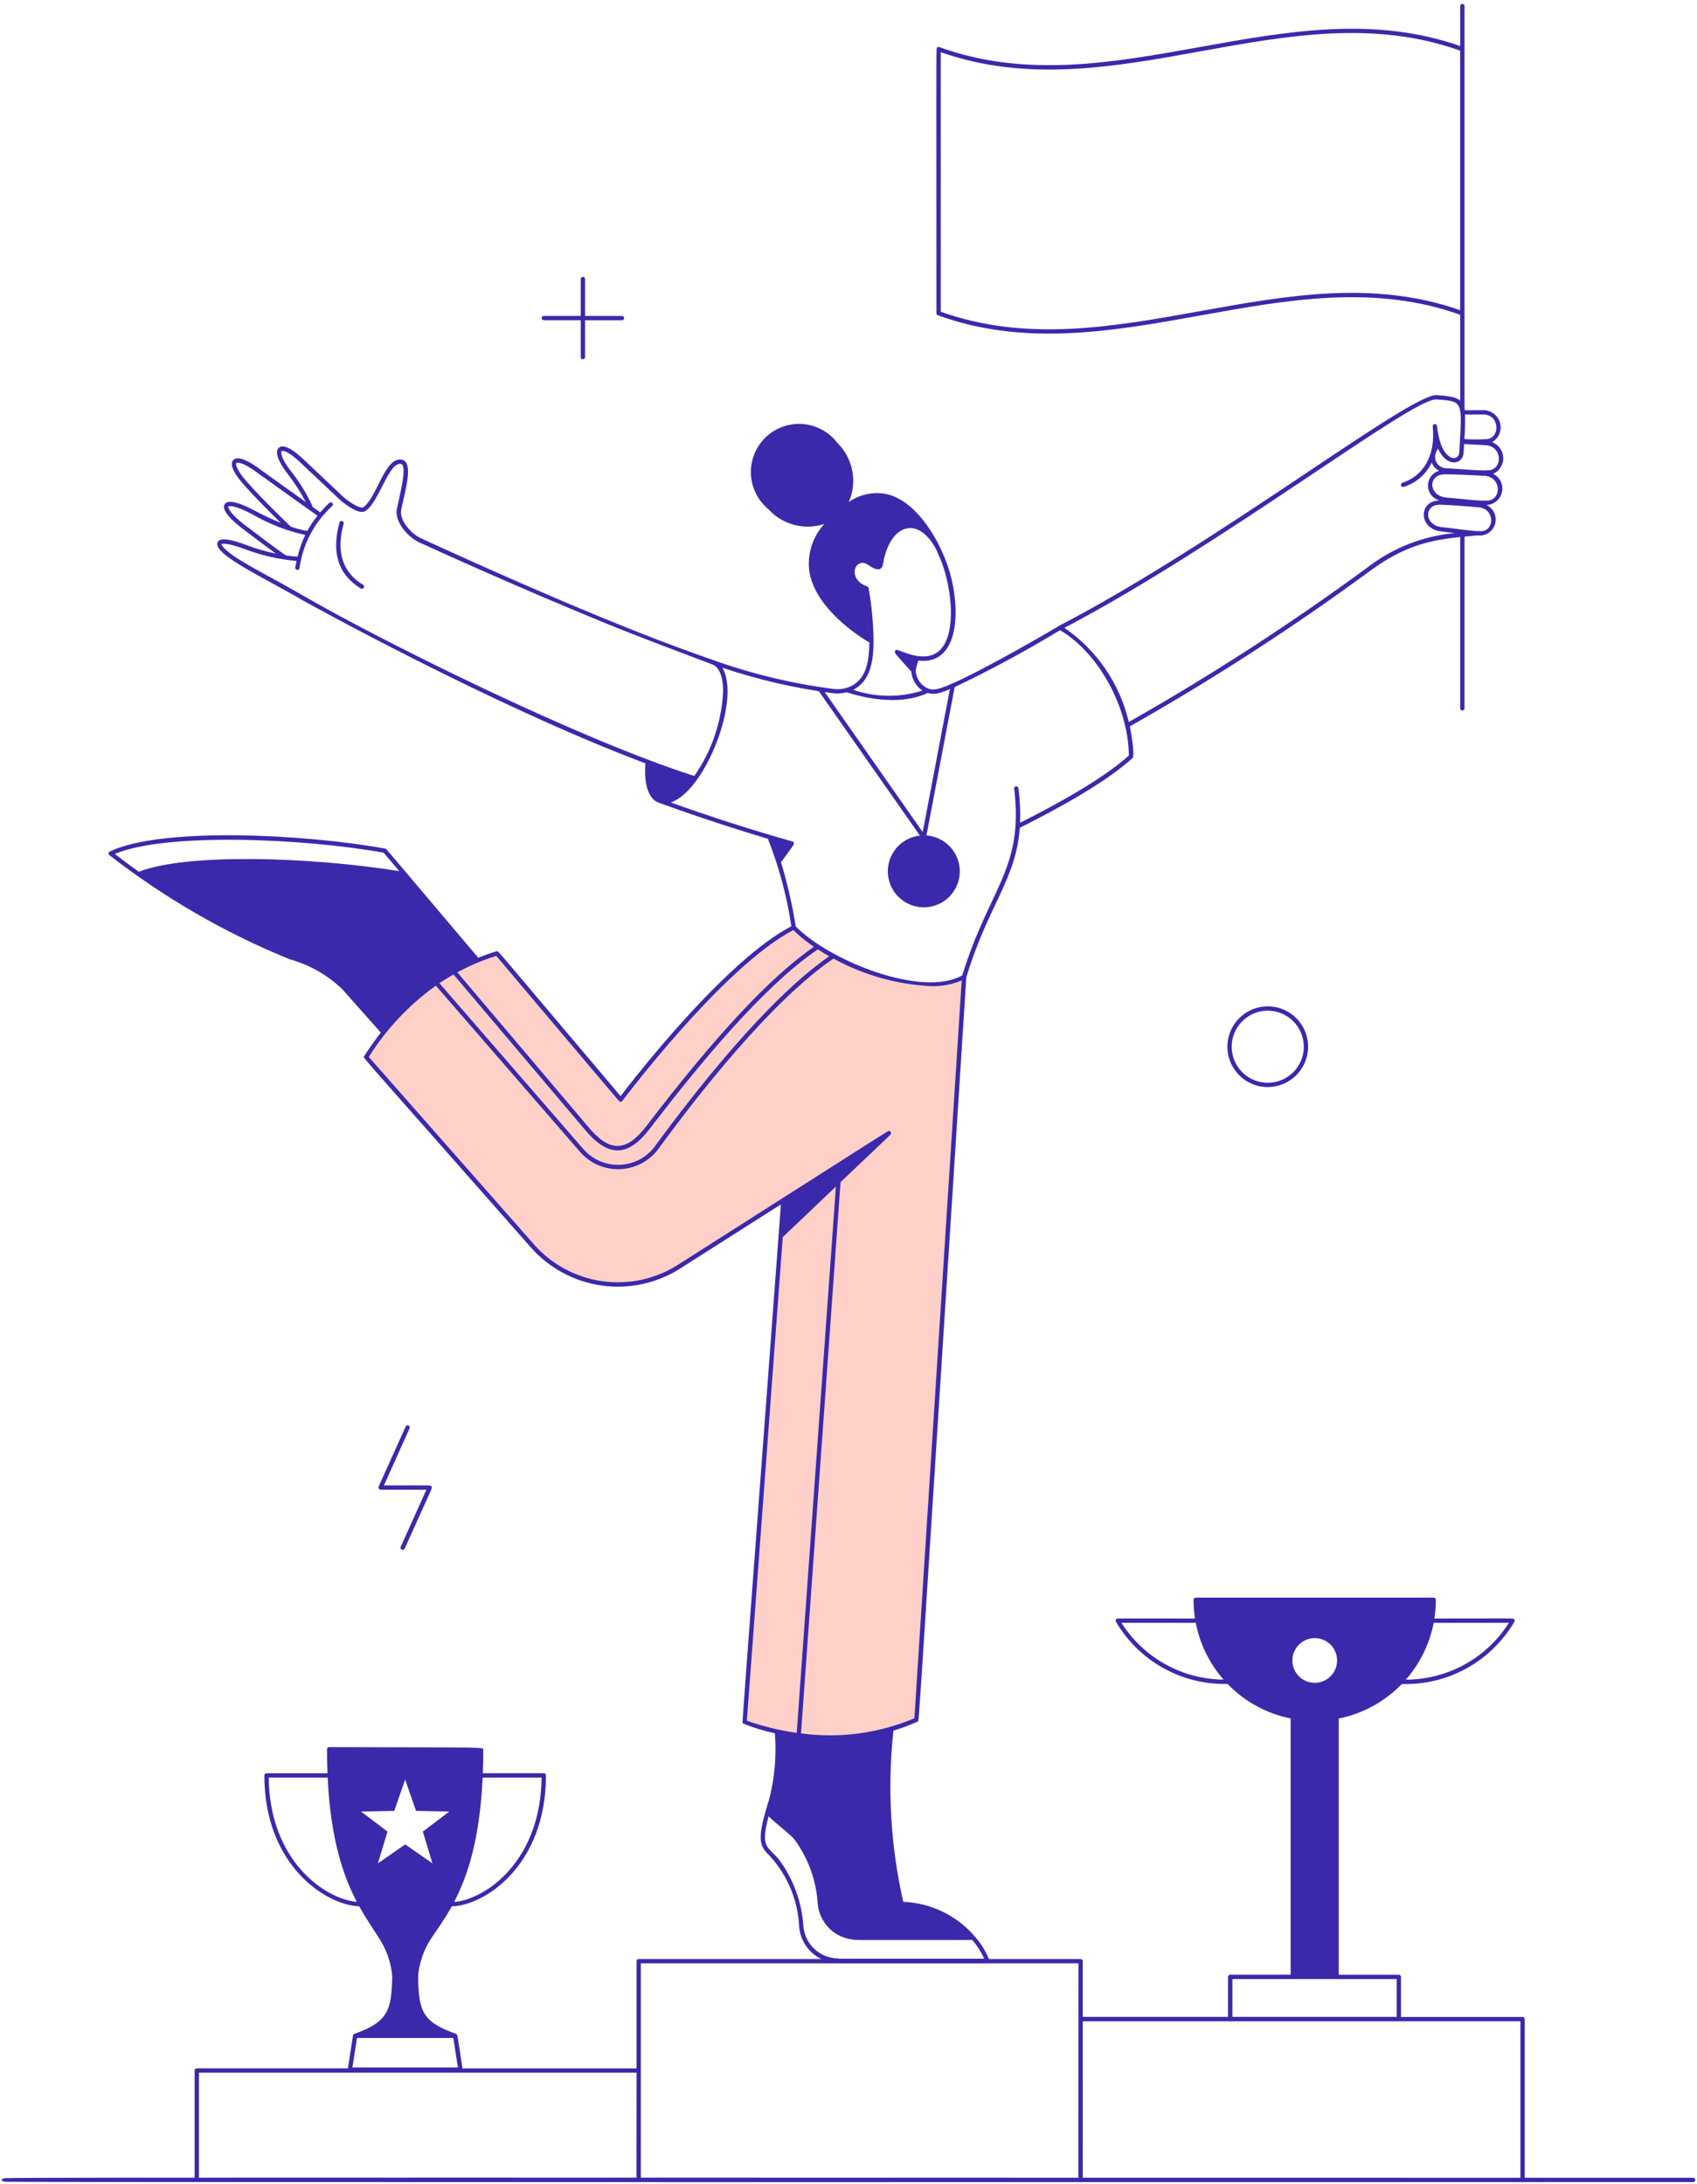 <svg width="296" height="381" viewBox="0 0 296 381" fill="none" xmlns="http://www.w3.org/2000/svg">
<path d="M265.566 351.868H244.366V344.882C244.366 344.782 244.326 344.686 244.256 344.616C244.185 344.545 244.09 344.506 243.99 344.506H233.512V299.806C237.705 298.963 241.543 296.862 244.512 293.784C248.465 293.905 252.377 292.958 255.836 291.041C259.295 289.125 262.172 286.31 264.164 282.894L264.19 282.808C264.209 282.713 264.191 282.614 264.14 282.532C263.924 282.262 264.766 282.36 250.196 282.36C250.365 281.279 250.45 280.187 250.45 279.094C250.451 278.993 250.411 278.897 250.341 278.825C250.27 278.753 250.174 278.713 250.074 278.712H208.564C208.464 278.712 208.368 278.751 208.297 278.822C208.227 278.892 208.187 278.988 208.186 279.088C208.185 280.183 208.27 281.277 208.44 282.36C194.596 282.36 195.094 282.336 194.886 282.36C194.802 282.377 194.726 282.424 194.673 282.491C194.619 282.559 194.591 282.643 194.594 282.73V282.776C194.597 282.798 194.603 282.82 194.61 282.842L194.624 282.882C196.602 286.274 199.454 289.075 202.883 290.99C206.312 292.905 210.192 293.866 214.118 293.772C217.087 296.852 220.924 298.953 225.118 299.796V344.496H214.576C214.476 344.496 214.381 344.535 214.31 344.606C214.24 344.676 214.2 344.772 214.2 344.872V351.856H188.86V342.142C188.86 342.042 188.821 341.947 188.751 341.876C188.68 341.806 188.585 341.766 188.486 341.766H111.4C111.301 341.766 111.205 341.806 111.135 341.876C111.065 341.947 111.026 342.042 111.026 342.142V360.844H80.668C80.08 357.088 79.912 355.734 79.792 355.21C79.716 354.878 79.662 354.882 79.53 354.81C73.782 352.792 72.992 350.962 72.93 344.778C73.117 342.467 73.873 340.238 75.13 338.29C76.296 336.54 77.542 334.846 78.802 332.57C84.434 332.464 95.232 325.548 95.23 309.724C95.23 309.624 95.19 309.528 95.12 309.458C95.049 309.387 94.954 309.348 94.854 309.348H84.218C84.272 308.004 84.296 306.748 84.296 305.326C84.278 305.154 84.438 305.046 83.862 304.976C82.544 304.814 77.37 304.85 57.412 304.794C57.312 304.794 57.217 304.833 57.146 304.904C57.076 304.974 57.036 305.07 57.036 305.17C57.036 306.554 57.066 307.97 57.12 309.354H46.486C46.386 309.354 46.291 309.393 46.22 309.464C46.15 309.534 46.11 309.63 46.11 309.73C46.11 325.476 56.936 332.398 62.658 332.568C63.832 334.688 64.972 336.308 65.992 337.93C67.367 339.968 68.203 342.322 68.422 344.772C68.282 350.65 67.74 352.728 61.842 354.802C61.773 354.822 61.712 354.861 61.665 354.915C61.618 354.969 61.587 355.035 61.576 355.106L60.686 360.834H34.322C34.222 360.834 34.127 360.873 34.056 360.944C33.986 361.014 33.946 361.11 33.946 361.21V380.29C33.946 380.389 33.986 380.485 34.056 380.555C34.127 380.626 34.222 380.666 34.322 380.666C34.422 380.666 34.517 380.626 34.588 380.555C34.658 380.485 34.698 380.389 34.698 380.29V361.586H111.028C111.028 379.442 110.972 380.23 111.056 380.434C111.089 380.514 111.149 380.581 111.226 380.622C111.303 380.664 111.392 380.677 111.477 380.66C111.563 380.643 111.64 380.597 111.695 380.529C111.75 380.462 111.78 380.377 111.78 380.29V342.518H188.108C188.108 380.77 188.052 380.242 188.136 380.444L188.172 380.508C188.216 380.574 188.281 380.624 188.356 380.651C188.431 380.679 188.512 380.681 188.589 380.659C188.666 380.637 188.733 380.591 188.782 380.527C188.831 380.464 188.858 380.387 188.86 380.308V352.628H265.2V380.308C265.2 380.407 265.24 380.503 265.31 380.573C265.381 380.644 265.476 380.684 265.576 380.684C265.676 380.684 265.771 380.644 265.842 380.573C265.912 380.503 265.952 380.407 265.952 380.308V352.244C265.952 352.193 265.942 352.144 265.922 352.097C265.903 352.051 265.874 352.009 265.838 351.974C265.802 351.939 265.76 351.912 265.713 351.893C265.666 351.875 265.616 351.866 265.566 351.868ZM250.07 283.114H263.186C261.27 286.147 258.618 288.646 255.476 290.379C252.335 292.111 248.806 293.021 245.218 293.024C247.684 290.208 249.359 286.788 250.07 283.114ZM195.612 283.114H208.57C209.282 286.785 210.955 290.203 213.418 293.018C209.859 292.986 206.364 292.064 203.254 290.333C200.143 288.603 197.516 286.121 195.612 283.114ZM229.32 285.778C230.092 285.777 230.846 286.006 231.487 286.434C232.129 286.862 232.629 287.471 232.925 288.184C233.22 288.897 233.298 289.681 233.147 290.438C232.997 291.195 232.625 291.89 232.08 292.435C231.534 292.981 230.839 293.352 230.082 293.503C229.326 293.653 228.541 293.576 227.829 293.28C227.116 292.985 226.507 292.485 226.078 291.843C225.65 291.201 225.422 290.447 225.422 289.676C225.423 288.642 225.833 287.651 226.564 286.92C227.295 286.189 228.286 285.778 229.32 285.778ZM84.184 310.11H94.47C94.308 324.76 84.64 331.382 79.212 331.808C81.536 327.354 83.688 320.942 84.184 310.11ZM46.866 310.11H57.152C57.674 320.97 59.904 327.342 62.24 331.794C56.728 331.318 47.032 324.692 46.866 310.116V310.11ZM65.914 325.074L67.592 319.534L62.98 316.034L68.768 315.916L70.668 310.448L72.568 315.916L78.368 316.034L73.754 319.534L75.43 325.074L70.676 321.766L65.914 325.074ZM61.47 360.682L62.27 355.542H79.07L79.87 360.682H61.47ZM214.964 345.252H243.616V351.852H214.964V345.252Z" fill="#3B29AB"/>
<path d="M295.326 379.924C109.586 379.924 3.68 379.82 0.946 379.988C0.086 380.04 0.068 380.566 0.982 380.618C2.83 380.724 236.864 380.674 295.326 380.674C295.425 380.674 295.521 380.634 295.591 380.564C295.661 380.493 295.701 380.398 295.701 380.299C295.701 380.199 295.661 380.104 295.591 380.033C295.521 379.963 295.425 379.924 295.326 379.924Z" fill="#3B29AB"/>
<path d="M255.45 1.05C255.45 0.95 255.41 0.854 255.34 0.784C255.269 0.713 255.174 0.674 255.074 0.674C254.974 0.674 254.879 0.713 254.808 0.784C254.738 0.854 254.698 0.95 254.698 1.05V8.038C224.424 -2.592 193.856 19.114 163.84 8.216C163.602 8.132 163.39 8.242 163.37 8.58C163.284 9.934 163.336 17.094 163.336 54.648C163.336 54.725 163.36 54.8 163.404 54.864C163.448 54.927 163.511 54.975 163.584 55.002C193.922 66.02 224.608 44.166 254.698 54.914V71.514C254.698 71.613 254.738 71.709 254.808 71.779C254.879 71.85 254.974 71.89 255.074 71.89C255.174 71.89 255.269 71.85 255.34 71.779C255.41 71.709 255.45 71.613 255.45 71.514C255.45 65.67 255.452 56.282 255.45 1.05ZM164.088 54.384V9.104C194.412 19.748 224.64 -1.896 254.688 8.834V54.114C224.492 43.512 194.038 65.082 164.088 54.384Z" fill="#3B29AB"/>
<path d="M254.698 123.57V93.248C254.698 93.148 254.738 93.052 254.808 92.982C254.879 92.911 254.974 92.872 255.074 92.872C255.174 92.872 255.269 92.911 255.34 92.982C255.41 93.052 255.45 93.148 255.45 93.248V123.57C255.45 123.669 255.41 123.765 255.34 123.835C255.269 123.906 255.174 123.946 255.074 123.946C254.974 123.946 254.879 123.906 254.808 123.835C254.738 123.765 254.698 123.669 254.698 123.57Z" fill="#3B29AB"/>
<path d="M168.17 170.404L159.856 300.016C150.278 303.954 139.562 304.108 129.874 300.448L136.172 215.648L155.05 197.676L118.51 220.936C114.493 223.492 109.694 224.528 104.98 223.858C100.266 223.188 95.946 220.856 92.8 217.282L63.858 184.426C69 175.804 77.121 169.364 86.688 166.324L108.26 191.828C108.26 191.828 125.956 168.152 138.46 161.804C145.156 168.728 161.672 174.282 168.17 170.404Z" fill="#FFD0C7"/>
<path d="M161.6 145.75L166.558 119.658C166.577 119.559 166.556 119.458 166.5 119.375C166.444 119.292 166.357 119.235 166.259 119.217C166.161 119.198 166.059 119.219 165.977 119.275C165.894 119.331 165.837 119.417 165.818 119.516L160.944 145.162L143.36 120.036C143.3 119.961 143.214 119.913 143.119 119.9C143.024 119.886 142.928 119.909 142.85 119.964C142.772 120.019 142.717 120.101 142.697 120.195C142.677 120.288 142.693 120.386 142.742 120.468L160.452 145.77C158.846 145.945 157.37 146.733 156.33 147.969C155.291 149.205 154.767 150.795 154.869 152.407C154.971 154.019 155.691 155.53 156.878 156.625C158.065 157.72 159.629 158.316 161.244 158.287C162.859 158.259 164.401 157.61 165.55 156.474C166.698 155.338 167.364 153.803 167.41 152.188C167.456 150.574 166.878 149.004 165.796 147.804C164.714 146.605 163.211 145.869 161.6 145.75Z" fill="#3B29AB"/>
<path d="M221.132 189.646C219.739 189.646 218.378 189.233 217.22 188.46C216.062 187.687 215.16 186.587 214.626 185.301C214.093 184.015 213.954 182.599 214.225 181.233C214.496 179.868 215.167 178.613 216.151 177.628C217.136 176.643 218.39 175.973 219.756 175.701C221.121 175.429 222.537 175.568 223.824 176.101C225.11 176.634 226.21 177.536 226.983 178.694C227.757 179.852 228.17 181.213 228.17 182.606C228.168 184.472 227.426 186.261 226.106 187.581C224.787 188.9 222.998 189.643 221.132 189.646ZM221.132 176.32C219.888 176.319 218.672 176.688 217.638 177.378C216.603 178.069 215.797 179.051 215.321 180.2C214.845 181.349 214.72 182.614 214.963 183.834C215.205 185.054 215.804 186.174 216.684 187.054C217.563 187.933 218.684 188.532 219.904 188.775C221.124 189.017 222.388 188.893 223.537 188.417C224.686 187.94 225.668 187.134 226.359 186.1C227.05 185.065 227.418 183.849 227.418 182.606C227.416 180.939 226.753 179.341 225.574 178.163C224.396 176.985 222.798 176.322 221.132 176.32Z" fill="#3B29AB"/>
<path d="M108.492 55.118H102.048V48.668C102.048 48.568 102.009 48.473 101.938 48.403C101.868 48.333 101.773 48.294 101.674 48.294C101.575 48.294 101.48 48.333 101.41 48.403C101.339 48.473 101.3 48.568 101.3 48.668V55.114H94.85C94.751 55.114 94.656 55.153 94.585 55.223C94.515 55.293 94.476 55.388 94.476 55.488C94.476 55.587 94.515 55.682 94.585 55.752C94.656 55.822 94.751 55.862 94.85 55.862H101.296V62.312C101.296 62.411 101.335 62.506 101.406 62.576C101.476 62.646 101.571 62.686 101.67 62.686C101.769 62.686 101.864 62.646 101.934 62.576C102.005 62.506 102.044 62.411 102.044 62.312V55.866H108.494C108.593 55.865 108.688 55.826 108.758 55.755C108.828 55.685 108.867 55.59 108.867 55.491C108.867 55.391 108.827 55.296 108.757 55.226C108.686 55.157 108.591 55.117 108.492 55.118Z" fill="#3B29AB"/>
<path d="M69.894 269.854L74.37 259.892H66.386C66.323 259.887 66.262 259.868 66.208 259.835C66.154 259.802 66.108 259.757 66.075 259.704C66.041 259.65 66.021 259.589 66.016 259.526C66.01 259.463 66.02 259.4 66.044 259.342L70.756 248.872C70.797 248.781 70.873 248.711 70.966 248.677C71.058 248.642 71.161 248.645 71.252 248.686C71.342 248.726 71.413 248.801 71.448 248.893C71.484 248.986 71.482 249.089 71.442 249.18L66.968 259.142C75.642 259.142 75.09 259.06 75.266 259.342C75.442 259.624 75.692 258.806 70.58 270.172C70.538 270.263 70.461 270.333 70.367 270.368C70.273 270.402 70.169 270.398 70.078 270.356C69.987 270.313 69.916 270.237 69.882 270.143C69.847 270.049 69.852 269.945 69.894 269.854Z" fill="#3B29AB"/>
<path d="M19.078 149.18C28.674 156.648 39.252 162.761 50.514 167.346C53.962 168.292 57.119 170.085 59.696 172.564L66.42 180.14C65.326 181.54 63.722 183.86 63.512 184.278C63.478 184.368 63.354 184.31 63.596 184.64C64.378 185.702 68.952 190.766 92.516 217.532C95.71 221.192 100.114 223.582 104.924 224.265C109.734 224.948 114.629 223.879 118.716 221.252L136.21 210.116C129.192 304.55 129.432 300.432 129.562 300.656C131.373 301.397 133.247 301.974 135.162 302.38C135.463 306.252 135.125 310.147 134.162 313.91C133.912 314.69 133.704 315.398 133.524 316.03C132.024 321.29 132.678 322.21 134.262 323.776C137.388 327.183 139.208 331.586 139.4 336.206C139.561 337.91 140.349 339.494 141.612 340.65C142.875 341.806 144.522 342.452 146.234 342.462H172.26C172.284 342.462 172.312 342.514 172.336 342.51L172.404 342.488L172.472 342.454C172.523 342.418 172.565 342.371 172.593 342.316C172.622 342.261 172.638 342.2 172.638 342.138C172.043 340.572 171.174 339.125 170.07 337.866C168.514 336.044 166.599 334.564 164.445 333.517C162.291 332.47 159.943 331.879 157.55 331.782C155.329 321.99 154.75 311.897 155.838 301.916C157.288 301.489 158.705 300.958 160.078 300.326C160.342 300.126 159.858 306.004 168.552 170.472C172.386 157.872 177.21 153.484 177.88 144.416C184.008 141.322 192.62 136.728 197.546 132.25C198.01 131.74 197.198 127.25 197.08 126.718C211.605 118.489 225.63 109.407 239.08 99.518C246.316 94.214 251.46 94 257.652 93.406C257.868 93.406 258.08 93.42 258.29 93.42C258.91 93.378 259.499 93.13 259.962 92.716C260.426 92.301 260.737 91.744 260.847 91.132C260.957 90.52 260.86 89.888 260.57 89.338C260.28 88.788 259.815 88.351 259.248 88.096C259.889 88.082 260.507 87.853 261.003 87.445C261.499 87.038 261.844 86.476 261.982 85.85C262.12 85.223 262.044 84.569 261.766 83.991C261.488 83.412 261.024 82.945 260.448 82.662C260.987 82.418 261.441 82.02 261.754 81.518C262.066 81.016 262.223 80.433 262.204 79.841C262.184 79.25 261.99 78.678 261.646 78.198C261.301 77.717 260.822 77.35 260.268 77.142C260.838 76.806 261.282 76.292 261.53 75.678C261.777 75.065 261.815 74.387 261.637 73.749C261.46 73.112 261.076 72.552 260.547 72.155C260.017 71.758 259.372 71.547 258.71 71.556C258.71 71.556 256.268 71.556 255.48 71.57C255.164 69.49 253.976 69.17 250.624 68.932C245.884 68.656 212.824 94.562 184.74 109.168C184.14 109.568 171.88 116.744 166.048 119.266C163.77 120.248 162.904 120.49 161.926 120.132C161.303 119.878 160.766 119.453 160.376 118.906C159.987 118.358 159.761 117.711 159.726 117.04C159.805 116.422 159.963 115.817 160.196 115.24C167.806 116.15 167.7 104.972 165.038 97.968C163.238 93.206 159.476 87.204 154.508 86.168C153.391 85.966 152.246 85.986 151.137 86.229C150.028 86.471 148.979 86.93 148.048 87.58C148.799 85.861 149.01 83.956 148.655 82.115C148.3 80.273 147.394 78.583 146.058 77.268C145.342 76.325 144.434 75.544 143.395 74.977C142.356 74.409 141.208 74.068 140.028 73.975C138.847 73.882 137.661 74.04 136.546 74.438C135.43 74.836 134.412 75.465 133.557 76.284C132.702 77.104 132.03 78.094 131.585 79.192C131.14 80.289 130.932 81.468 130.975 82.651C131.017 83.834 131.309 84.995 131.832 86.058C132.355 87.12 133.096 88.06 134.008 88.816C135.21 90.146 136.772 91.1 138.505 91.561C140.238 92.022 142.067 91.972 143.772 91.416C142.769 92.512 142.015 93.813 141.564 95.228C141.113 96.644 140.975 98.141 141.16 99.616C142.144 106.216 150.034 111.15 151.636 112.092C151.592 115.626 151.036 119.012 147.588 120.024C146.889 120.228 146.155 120.287 145.432 120.196C138.239 119.276 131.167 117.579 124.34 115.136C107.96 109.478 87.698 100.448 73.48 93.936C71.63 93.088 69.642 90.714 69.974 88.978C70.548 85.998 72.28 80.62 70.096 80.192C67.12 79.606 65.754 86.864 63.36 88.496C62.896 88.812 60.942 87.676 59.76 86.568C59.76 86.568 53.514 80.692 53.148 80.334C50.996 78.234 49.396 77.446 48.64 78.116C47.914 78.762 48.44 80.404 50.058 82.516C51.3 84.106 52.4 85.802 53.344 87.586C50.344 85.448 45.962 82.322 45.562 82.018C44.138 80.934 41.612 79.264 40.688 80.264C39.806 81.218 41.474 83.38 42.548 84.584C44.714 87.012 47.41 89.692 48.98 91.222C47.422 90.591 45.9 89.877 44.42 89.082C42.4 88.004 39.854 86.934 39.196 87.96C38.454 89.12 41.078 91.296 42.24 92.18C45.24 94.464 47.04 95.802 48.124 96.58C46.411 96.23 44.728 95.744 43.092 95.128C38.556 93.408 38.118 94.294 37.974 94.586C36.974 96.61 45.628 100.546 52.924 104.798C53.218 104.968 85.906 123.142 112.576 133.172C112.282 136.832 113.152 139.444 114.872 140.02C115.836 140.35 123.458 143.22 133.936 146.328C135.882 151.24 137.256 156.361 138.03 161.588C126.486 167.642 110.564 188.182 108.244 191.226C85.528 164.368 87 165.942 86.65 165.95C86.092 166.066 84.104 166.806 83.414 167.084C66.564 147.178 67.442 148.136 67.242 148.058L67.192 148.044C53.258 145.51 28.126 144.23 19.15 148.548C19.092 148.575 19.043 148.616 19.006 148.668C18.968 148.72 18.945 148.78 18.938 148.844C18.931 148.907 18.94 148.971 18.964 149.03C18.989 149.089 19.028 149.14 19.078 149.18ZM79.104 169.998L101.846 196.868C106.076 202.034 109.544 201.896 113.376 196.868C125.51 180.984 135.086 170.76 142.642 165.622C143.258 166.022 144.042 166.49 144.642 166.822C133.768 174.354 120.986 190.742 114.272 199.932C113.561 200.904 112.641 201.705 111.578 202.273C110.516 202.841 109.339 203.162 108.135 203.212C106.932 203.262 105.732 203.041 104.626 202.563C103.52 202.086 102.535 201.366 101.746 200.456L76.646 171.522C77.449 170.982 78.268 170.474 79.104 169.998ZM130.27 300.188L136.536 215.822L145.804 206.998L138.97 302.304C136.006 301.892 133.092 301.183 130.27 300.188ZM171.68 341.71H146.228C146.196 341.71 146.168 341.65 146.14 341.654C144.635 341.634 143.191 341.059 142.084 340.04C140.977 339.021 140.285 337.629 140.14 336.132C139.881 331.882 138.392 327.799 135.854 324.38C133.896 322.028 132.58 322.436 134.066 316.874C135.12 317.93 137.808 319.99 138.53 320.852C140.976 324.154 142.404 328.099 142.64 332.202C142.79 333.731 143.448 335.167 144.51 336.278C145.572 337.389 146.977 338.111 148.498 338.33C149.622 338.494 146.842 338.446 169.6 338.446C170.438 339.435 171.137 340.533 171.68 341.71ZM159.494 299.764C153.257 302.396 146.427 303.307 139.718 302.402L146.614 206.228C153.64 199.538 155.214 198.096 155.358 197.894C155.4 197.837 155.425 197.77 155.431 197.7C155.436 197.63 155.422 197.559 155.39 197.497C155.358 197.434 155.309 197.382 155.248 197.346C155.188 197.31 155.118 197.292 155.048 197.294C154.848 197.294 156.432 196.346 118.308 220.612C114.372 223.14 109.659 224.169 105.028 223.511C100.396 222.853 96.156 220.552 93.08 217.028L64.328 184.39C67.382 179.524 71.353 175.299 76.022 171.952L101.178 200.952C102.041 201.947 103.118 202.736 104.327 203.258C105.537 203.78 106.849 204.022 108.166 203.967C109.482 203.913 110.77 203.561 111.932 202.94C113.094 202.319 114.101 201.444 114.878 200.38C121.63 191.138 134.536 174.594 145.384 167.23C150.627 170.108 156.458 171.754 162.432 172.042C164.254 172.094 166.066 171.753 167.744 171.042L159.494 299.764ZM258.318 92.668C256.624 92.668 254.638 92.312 251.48 91.96C248.322 91.608 248.34 87.884 251.328 88.05C253.8 88.152 255.462 88.3 257.846 88.494C260.83 88.734 260.71 92.66 258.318 92.668ZM259.44 87.34C257.666 87.396 255.764 87.096 252.354 86.812C249.116 86.546 248.954 82.744 252.064 82.744C254.11 82.744 257.376 82.932 258.864 83.008C261.986 83.172 261.916 87.262 259.44 87.34ZM255.536 72.322C256.294 72.312 258.694 72.308 258.694 72.308C261.638 72.308 261.694 76.39 259.358 76.604C258.047 76.691 256.731 76.691 255.42 76.604C255.532 75.179 255.571 73.75 255.536 72.322ZM255.372 77.468C255.9 77.49 258.24 77.63 258.954 77.648C262.138 77.734 262.154 81.91 259.628 82.048C257.896 82.146 255.662 81.878 252.416 81.694C251.974 81.718 251.537 81.595 251.173 81.345C250.809 81.095 250.537 80.731 250.402 80.31C250.31 79.961 250.302 79.596 250.377 79.243C250.453 78.891 250.611 78.562 250.838 78.282C252.346 81.64 255.178 81.082 255.292 78.942L255.372 77.468ZM250.556 69.682C255.356 70.018 255.022 69.946 254.54 78.908C254.46 80.4 252.426 80.484 251.326 77.484C250.976 76.456 250.751 75.391 250.654 74.31C250.642 74.212 250.592 74.123 250.515 74.061C250.439 74 250.341 73.971 250.243 73.981C250.145 73.991 250.055 74.039 249.992 74.115C249.929 74.19 249.898 74.287 249.906 74.386C250.456 79.786 247.998 83.148 244.62 84.222C244.525 84.252 244.446 84.319 244.4 84.408C244.354 84.497 244.345 84.6 244.376 84.696C244.406 84.791 244.474 84.87 244.562 84.916C244.651 84.962 244.755 84.97 244.85 84.94C245.915 84.609 246.9 84.06 247.74 83.326C248.581 82.593 249.258 81.692 249.73 80.682C249.839 80.997 250.01 81.288 250.233 81.536C250.456 81.784 250.727 81.985 251.03 82.126C250.462 82.285 249.963 82.627 249.609 83.099C249.256 83.57 249.067 84.145 249.074 84.735C249.08 85.325 249.281 85.896 249.645 86.36C250.008 86.824 250.515 87.155 251.086 87.302C247.362 87.38 247.388 92.268 251.398 92.714C252.292 92.814 253.078 92.914 253.784 93.002C248.271 93.495 243.012 95.547 238.622 98.918C225.255 108.744 211.321 117.774 196.892 125.962C195.326 119.278 191.323 113.419 185.666 109.53C213.296 95.038 246.426 69.328 250.556 69.682ZM152.37 111.882C152.339 108.768 152.05 105.662 151.506 102.596C151.495 102.528 151.466 102.464 151.421 102.412C151.377 102.359 151.319 102.32 151.254 102.298C147.632 101.086 149.124 96.944 151.47 98.57C152.67 99.446 153.836 99.78 154.036 98.308C155.18 91.524 160.122 89.708 163.352 95.964L164.318 98.242C166.1 103.254 166.678 110.164 164.24 113.1C161.88 115.944 157.604 113.7 156.516 113.374C156.226 113.326 155.798 113.54 156.334 114.216C156.718 114.702 157.534 115.546 158.954 117.168C159.009 117.83 159.212 118.471 159.548 119.044C159.885 119.617 160.346 120.107 160.898 120.478C156.961 121.732 152.726 121.685 148.818 120.344C151.882 118.81 152.34 115.242 152.37 111.882ZM43.09 84.082C41.28 82.052 41.05 80.962 41.222 80.776C41.348 80.638 42.374 80.55 45.088 82.616C45.546 82.964 55.168 89.832 55.374 89.976C54.706 90.804 54.113 91.689 53.6 92.622C52.617 92.463 51.652 92.213 50.716 91.874C50.164 91.344 46.11 87.466 43.09 84.082ZM42.69 91.584C40.194 89.688 39.712 88.55 39.826 88.37C39.91 88.238 40.926 88.076 44.062 89.75C46.919 91.409 50.016 92.616 53.242 93.33C52.663 94.542 52.214 95.811 51.902 97.118C50.984 97.06 50.546 96.986 49.918 96.904C49.236 96.552 44.33 92.826 42.694 91.584H42.69ZM53.29 104.154C47.45 100.754 45.024 99.666 41.71 97.606C39.074 95.962 38.618 95.068 38.63 94.938C38.63 94.938 39.23 94.48 42.814 95.84C45.679 96.913 48.676 97.593 51.724 97.86C51.644 98.23 51.57 98.605 51.502 98.984C51.484 99.082 51.506 99.183 51.563 99.265C51.62 99.347 51.707 99.403 51.805 99.421C51.903 99.438 52.004 99.416 52.086 99.36C52.168 99.303 52.224 99.216 52.242 99.118C52.811 94.948 54.831 91.111 57.946 88.282C58.018 88.212 58.059 88.117 58.06 88.017C58.062 87.918 58.023 87.821 57.954 87.75C57.885 87.678 57.789 87.637 57.69 87.635C57.59 87.634 57.494 87.672 57.422 87.742C56.846 88.298 56.328 88.846 55.86 89.392L54.568 88.464C53.543 86.168 52.222 84.016 50.638 82.064C48.994 79.922 48.952 78.84 49.122 78.688C49.26 78.568 50.25 78.586 52.604 80.888C52.974 81.252 59.226 87.132 59.226 87.132C59.258 87.162 62.454 90.032 63.766 89.132C66.188 87.476 67.82 80.532 69.932 80.944C71.15 81.178 69.636 86.676 69.216 88.85C68.816 90.946 71.016 93.65 73.154 94.638C77.978 96.838 91.236 102.838 105.568 108.704C111.78 111.25 118.46 113.704 124.302 115.936C125.44 116.37 126.102 118.05 126.138 120.47C125.913 125.814 124.168 130.984 121.108 135.372C100.742 128.882 66.438 111.748 53.302 104.154H53.29ZM136.232 150.438C137.508 148.652 138.096 147.888 138.342 147.504C138.588 147.12 138.482 146.904 138.24 146.802C131.148 144.802 123.998 142.506 117.002 139.992C123.024 137.992 129.296 121.924 125.99 116.484C132.272 118.596 138.745 120.089 145.318 120.94C146.105 121.038 146.904 120.981 147.67 120.774C153.174 122.534 158.308 122.574 161.808 120.89C163.028 121.29 164.154 120.89 166.332 119.958C172.689 116.939 178.887 113.595 184.9 109.94C191.602 113.866 196.834 123.392 196.9 131.808C192.126 136.096 183.928 140.502 177.922 143.546C177.998 141.528 177.905 139.508 177.644 137.506C177.638 137.457 177.622 137.409 177.598 137.366C177.574 137.323 177.541 137.285 177.502 137.255C177.463 137.224 177.418 137.202 177.371 137.188C177.323 137.175 177.273 137.172 177.224 137.178C177.175 137.184 177.127 137.199 177.084 137.224C177.041 137.248 177.003 137.281 176.973 137.32C176.943 137.359 176.92 137.403 176.907 137.451C176.894 137.499 176.89 137.549 176.896 137.598C178.612 151.598 172.51 154.918 167.852 170.15C160.826 174.164 144.6 167.55 138.798 161.62C138.192 157.839 137.335 154.104 136.232 150.438ZM86.562 166.758C108.762 193.008 107.898 192.084 108.146 192.186L108.212 192.2H108.25C108.309 192.201 108.367 192.189 108.421 192.164C108.474 192.138 108.52 192.1 108.556 192.054C108.734 191.822 126.114 168.678 138.378 162.254C139.478 163.339 140.68 164.316 141.966 165.172C134.382 170.41 124.826 180.638 112.778 196.41C109.178 201.108 106.274 201.08 102.422 196.374L79.774 169.626C81.94 168.455 84.213 167.494 86.562 166.758ZM66.918 148.758L69.634 151.968C53.906 149.468 32.522 148.818 24.22 152.09C22.742 151.042 21.336 149.998 20.032 148.974C28.99 145.194 53.058 146.258 66.918 148.758Z" fill="#3B29AB"/>
<path d="M63.328 102.022C59.728 99.844 58.594 96.256 59.94 91.356C59.953 91.308 59.957 91.258 59.951 91.209C59.944 91.16 59.929 91.113 59.904 91.07C59.88 91.027 59.847 90.989 59.808 90.959C59.769 90.928 59.725 90.906 59.677 90.892C59.629 90.879 59.58 90.876 59.53 90.882C59.481 90.888 59.434 90.904 59.391 90.928C59.348 90.953 59.31 90.985 59.28 91.024C59.249 91.063 59.227 91.108 59.214 91.156C57.768 96.419 59.014 100.292 62.938 102.666C63.023 102.717 63.126 102.733 63.223 102.709C63.32 102.685 63.403 102.624 63.455 102.539C63.507 102.453 63.522 102.351 63.498 102.254C63.475 102.157 63.413 102.073 63.328 102.022Z" fill="#3B29AB"/>
</svg>
